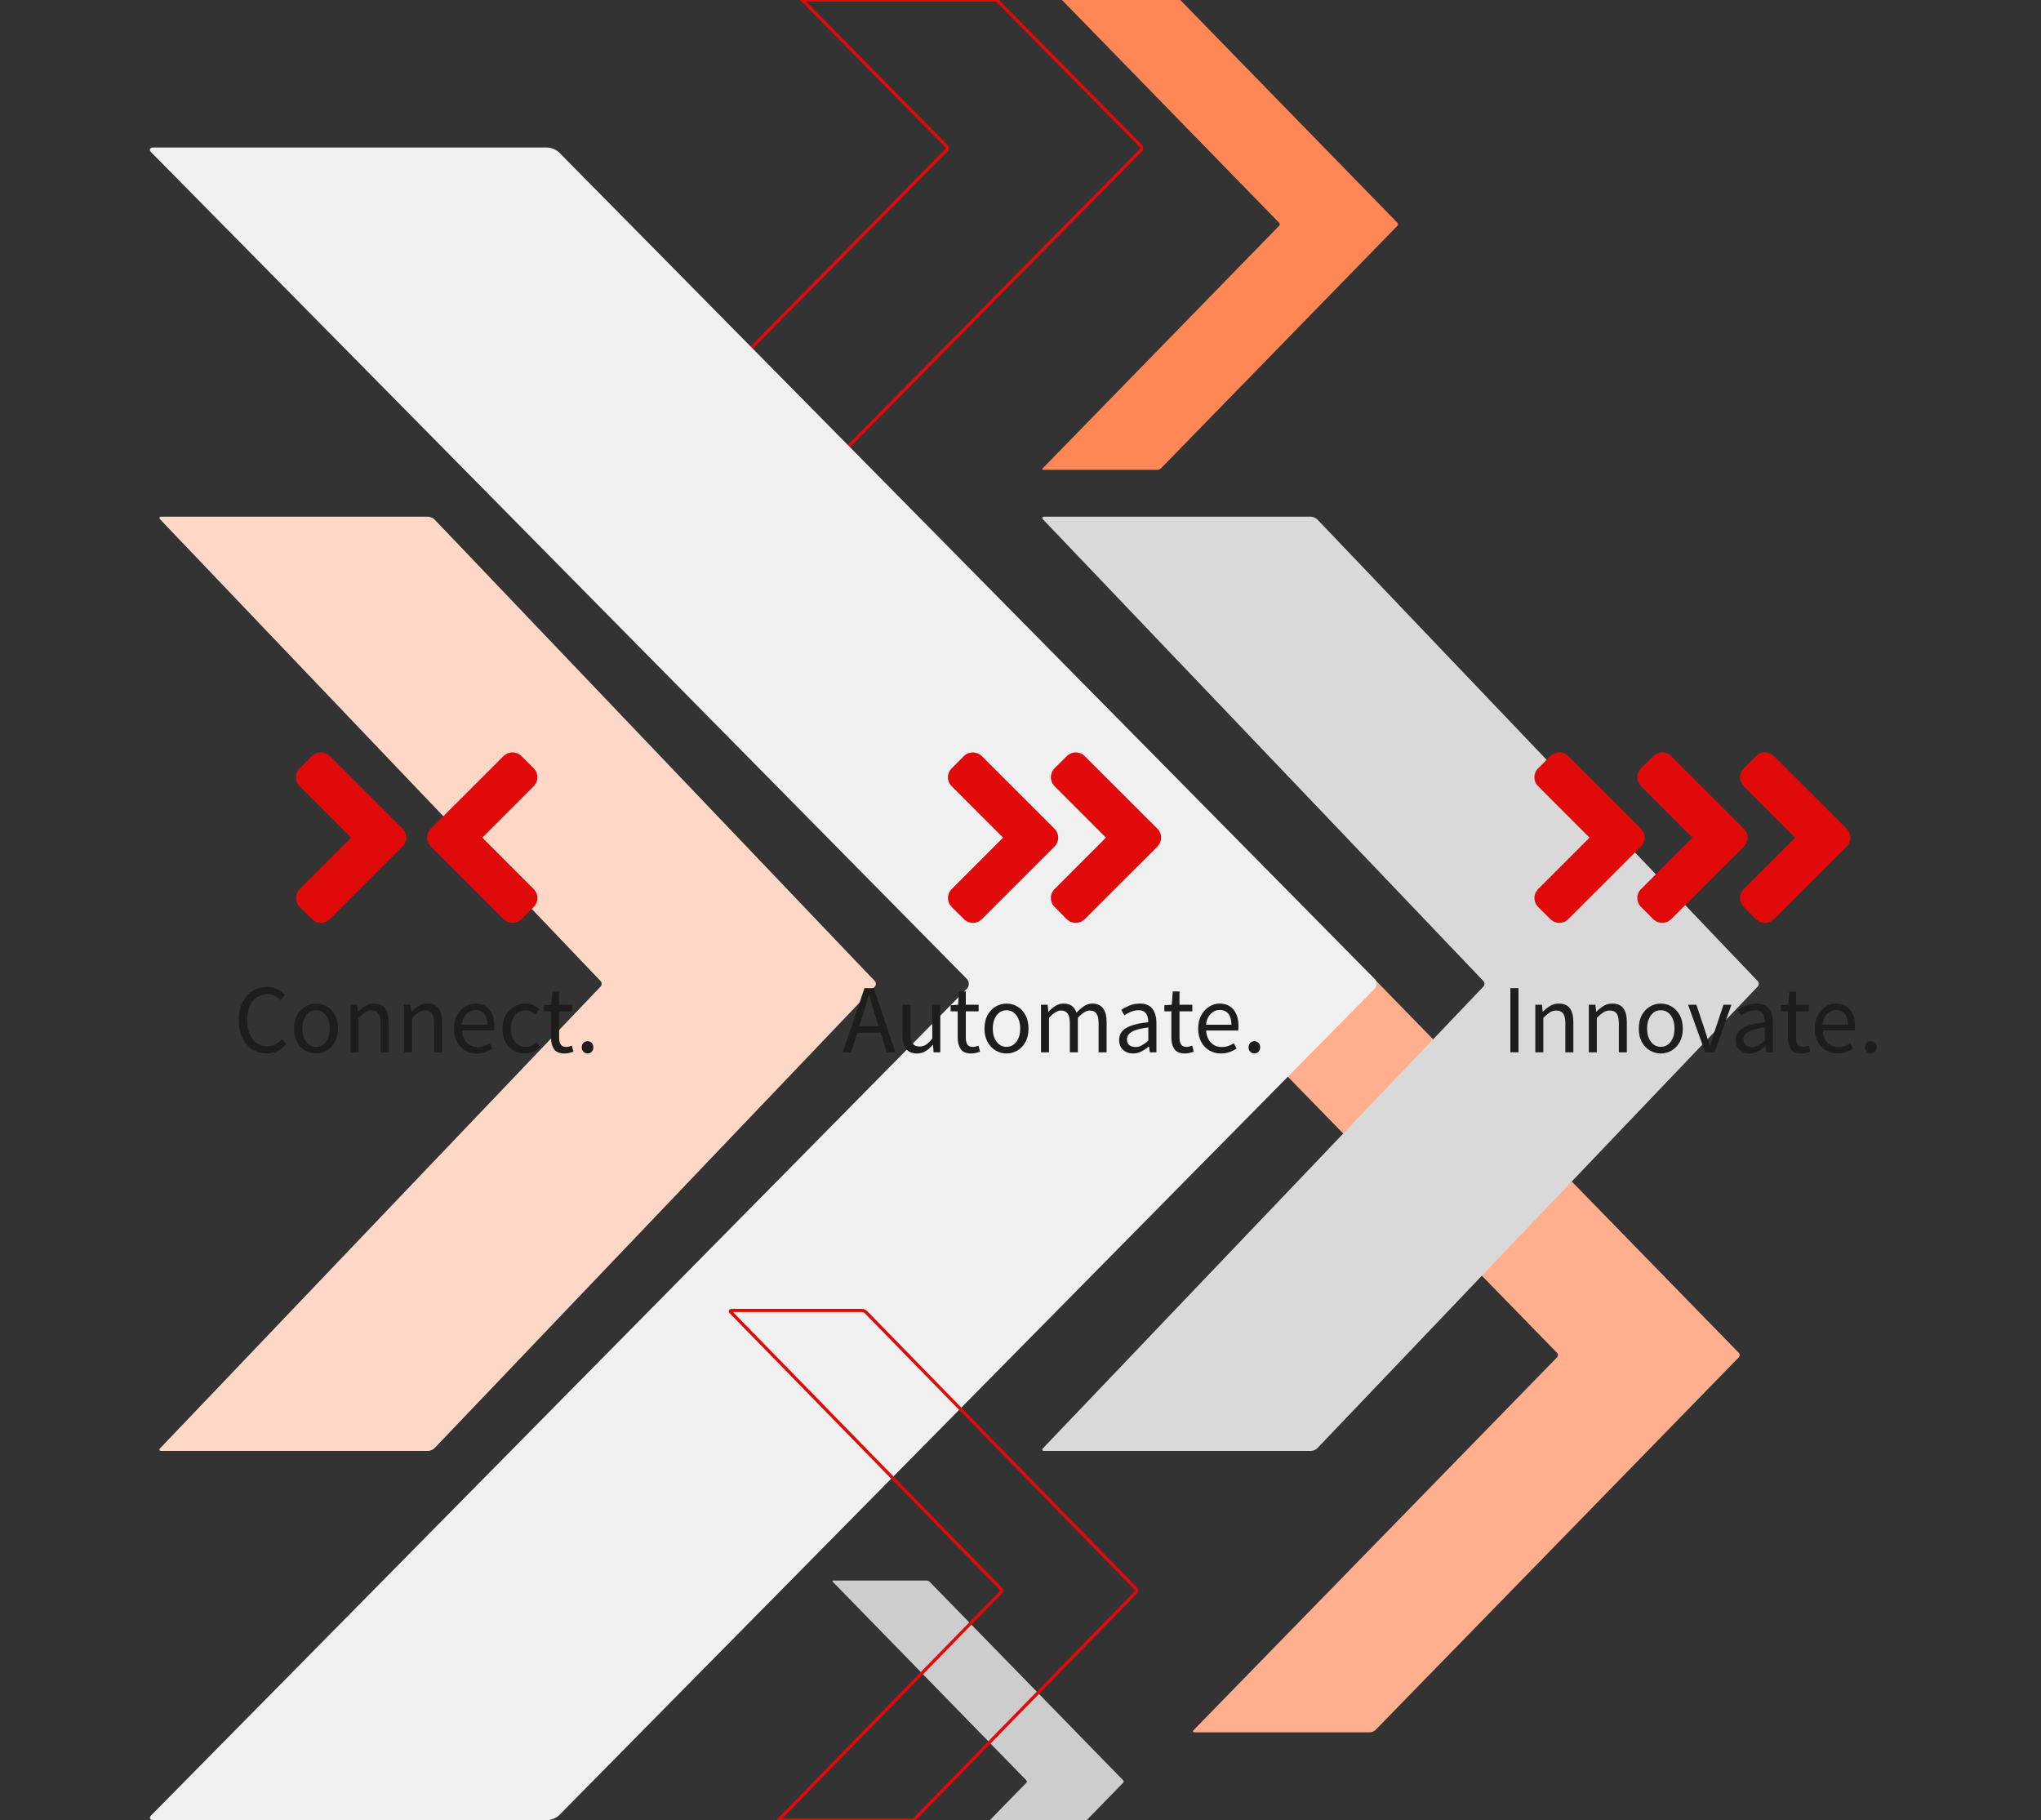 <?xml version="1.0" encoding="UTF-8"?>
<svg xmlns="http://www.w3.org/2000/svg" xmlns:xlink="http://www.w3.org/1999/xlink" version="1.1" id="Startseite_00000042699286078235180390000012818179337411828640_" x="0px" y="0px" viewBox="0 0 480 428" style="enable-background:new 0 0 480 428;" xml:space="preserve">
<rect x="0" y="0" width="480" height="428" fill="#333333" stroke="none"/>
<style type="text/css">
	.st0{fill:#CDCDCD;}
	.st1{fill:none;stroke:#E10A0A;stroke-width:0.75;stroke-miterlimit:10;}
	.st2{fill:#FFAF8E;}
	.st3{fill:#F0F0F0;}
	.st4{fill:#D9D9D9;}
	.st5{fill:#FFD7C7;}
	.st6{fill:#FF8756;}
	.st7{fill:#1D1D1B;}
	.st8{fill:#E10A0A;}
</style>
<path id="_x32_" class="st0" d="M264.146,418.636l-45.524-46.687c-0.15-0.157-0.453-0.283-0.669-0.283h-21.985  c-0.217,0-0.265,0.127-0.116,0.283l45.524,46.687c0.154,0.155,0.154,0.412,0,0.567L232.799,428h22.77l8.577-8.797  C264.3,419.048,264.3,418.792,264.146,418.636z"></path>
<path id="_x31__Outline" class="st1" d="M222.503,35.398l-91.454,92.664c-0.305,0.31-0.2,0.564,0.232,0.564h44.168  c0.432,0,1.036-0.254,1.34-0.564l91.455-92.664c0.305-0.309,0.305-0.816,0-1.125L234.42,0h-45.741l33.825,34.273  C222.808,34.582,222.808,35.089,222.503,35.398z"></path>
<path id="_x33__Orange" class="st2" d="M408.925,318.115l-85.453-87.637c-0.282-0.294-0.851-0.532-1.256-0.532h-41.268  c-0.407,0-0.497,0.238-0.217,0.532l85.453,87.637c0.289,0.291,0.289,0.773,0,1.064l-85.453,87.637  c-0.28,0.294-0.19,0.532,0.217,0.532h41.268c0.405,0,0.974-0.238,1.256-0.532l85.453-87.637  C409.214,318.887,409.214,318.406,408.925,318.115z"></path>
<path id="_x31__00000026886040217324602150000002013608801058601346_" class="st3" d="M323.266,230.165L131.52,35.869  c-0.644-0.649-1.911-1.179-2.819-1.179H36.1c-0.907,0-1.13,0.53-0.488,1.179l191.753,194.296c0.642,0.649,0.642,1.712,0,2.36  L35.613,426.819C34.971,427.468,35.193,428,36.1,428h92.601c0.909,0,2.176-0.532,2.819-1.181l191.746-194.294  C323.908,231.877,323.908,230.814,323.266,230.165"></path>
<path id="_x33__00000103223600936536536330000016978663942669373878_" class="st4" d="M413.36,230.686L309.824,122.161  c-0.343-0.361-1.03-0.658-1.517-0.658h-62.723c-0.493,0-0.609,0.296-0.266,0.658L348.86,230.686c0.343,0.361,0.343,0.957,0,1.318  L245.317,340.527c-0.343,0.363-0.227,0.659,0.266,0.659h62.723c0.486,0,1.174-0.296,1.517-0.659L413.36,232.004  C413.709,231.642,413.709,231.047,413.36,230.686"></path>
<path id="_x31__Orange_00000149382062625561736330000001437840366877274536_" class="st5" d="M205.734,230.686L102.198,122.161  c-0.343-0.361-1.031-0.658-1.517-0.658H37.958c-0.493,0-0.61,0.296-0.266,0.658l103.542,108.525c0.343,0.361,0.343,0.957,0,1.318  L37.691,340.527c-0.343,0.363-0.227,0.659,0.266,0.659h62.723c0.486,0,1.174-0.296,1.517-0.659l103.536-108.523  C206.083,231.642,206.083,231.047,205.734,230.686"></path>
<path id="_x32__Orange" class="st6" d="M300.834,53.084l-55.609,57.043c-0.181,0.191-0.122,0.347,0.145,0.347h26.854  c0.261,0,0.632-0.156,0.815-0.347l55.607-57.043c0.183-0.191,0.183-0.503,0-0.693L277.574,0H249.76l51.073,52.391  C301.022,52.581,301.022,52.892,300.834,53.084z"></path>
<path id="_x32__Outline" class="st1" d="M267.165,373.615l-63.516-65.07c-0.214-0.218-0.635-0.396-0.937-0.396h-30.674  c-0.301,0-0.375,0.178-0.161,0.396l63.523,65.07c0.207,0.216,0.207,0.572,0,0.79L183.078,428h31.771l52.316-53.596  C267.379,374.187,267.379,373.831,267.165,373.615z"></path>
<g id="Innovate.">
	<g id="Text_Innovate.">
		<path class="st7" d="M355.208,247.445v-15.088h1.909v15.088H355.208z"></path>
		<path class="st7" d="M361.073,247.445v-11.178h1.564l0.16,1.609h0.069c0.536-0.536,1.104-0.984,1.702-1.345    s1.28-0.541,2.047-0.541c1.181,0,2.043,0.372,2.588,1.115c0.544,0.744,0.816,1.829,0.816,3.255v7.084h-1.887v-6.831    c0-1.043-0.168-1.802-0.506-2.277c-0.337-0.475-0.874-0.713-1.609-0.713c-0.567,0-1.078,0.146-1.53,0.438    s-0.962,0.721-1.529,1.288v8.096L361.073,247.445L361.073,247.445z"></path>
		<path class="st7" d="M373.654,247.445v-11.178h1.564l0.16,1.609h0.069c0.536-0.536,1.104-0.984,1.702-1.345    s1.28-0.541,2.047-0.541c1.181,0,2.043,0.372,2.588,1.115c0.544,0.744,0.816,1.829,0.816,3.255v7.084h-1.887v-6.831    c0-1.043-0.168-1.802-0.506-2.277c-0.337-0.475-0.874-0.713-1.609-0.713c-0.567,0-1.078,0.146-1.53,0.438    s-0.962,0.721-1.529,1.288v8.096L373.654,247.445L373.654,247.445z"></path>
		<path class="st7" d="M390.582,247.722c-0.904,0-1.752-0.23-2.541-0.69c-0.79-0.46-1.426-1.127-1.909-2.001    s-0.725-1.924-0.725-3.151c0-1.257,0.241-2.322,0.725-3.196s1.119-1.541,1.909-2.001c0.789-0.46,1.637-0.69,2.541-0.69    c0.92,0,1.771,0.23,2.554,0.69c0.781,0.46,1.414,1.127,1.897,2.001c0.482,0.874,0.725,1.939,0.725,3.196    c0,1.228-0.242,2.277-0.725,3.151c-0.483,0.874-1.116,1.541-1.897,2.001C392.354,247.491,391.502,247.722,390.582,247.722z     M390.582,246.157c0.967,0,1.744-0.395,2.335-1.185c0.59-0.789,0.886-1.82,0.886-3.094c0-1.287-0.296-2.33-0.886-3.128    c-0.591-0.797-1.368-1.195-2.335-1.195c-0.95,0-1.725,0.398-2.322,1.195c-0.599,0.798-0.897,1.841-0.897,3.128    c0,1.273,0.299,2.305,0.897,3.094C388.857,245.763,389.632,246.157,390.582,246.157z"></path>
		<path class="st7" d="M401.024,247.445l-4.025-11.178h1.955l2.116,6.348c0.169,0.552,0.341,1.104,0.518,1.656    c0.176,0.552,0.349,1.097,0.518,1.633h0.092c0.169-0.536,0.341-1.081,0.518-1.633c0.176-0.552,0.341-1.104,0.494-1.656    l2.116-6.348h1.863l-3.956,11.178H401.024z"></path>
		<path class="st7" d="M411.466,247.722c-0.936,0-1.713-0.28-2.334-0.84s-0.932-1.338-0.932-2.335c0-1.227,0.548-2.165,1.645-2.817    c1.096-0.651,2.832-1.107,5.209-1.368c0-0.476-0.065-0.928-0.195-1.357s-0.36-0.777-0.689-1.046    c-0.33-0.269-0.802-0.402-1.415-0.402c-0.644,0-1.25,0.122-1.816,0.367c-0.567,0.246-1.074,0.521-1.519,0.828l-0.735-1.311    c0.521-0.337,1.161-0.663,1.92-0.978s1.583-0.472,2.473-0.472c1.364,0,2.354,0.418,2.967,1.254s0.92,1.951,0.92,3.347v6.854    h-1.563l-0.161-1.334h-0.069c-0.521,0.43-1.093,0.805-1.713,1.127C412.835,247.561,412.171,247.722,411.466,247.722z     M412.019,246.203c0.536,0,1.042-0.13,1.518-0.391s0.981-0.629,1.518-1.104v-3.104c-1.855,0.229-3.154,0.575-3.898,1.035    c-0.743,0.46-1.115,1.05-1.115,1.771c0,0.629,0.191,1.085,0.575,1.368C410.998,246.062,411.466,246.203,412.019,246.203z"></path>
		<path class="st7" d="M423.679,247.722c-1.195,0-2.027-0.346-2.495-1.035c-0.468-0.69-0.701-1.587-0.701-2.691v-6.187h-1.656    v-1.427l1.748-0.114l0.229-3.128h1.588v3.128h3.013v1.541h-3.013v6.21c0,0.689,0.126,1.223,0.379,1.599s0.702,0.563,1.346,0.563    c0.199,0,0.414-0.035,0.644-0.104s0.438-0.135,0.621-0.196l0.368,1.427c-0.307,0.107-0.641,0.203-1,0.287    C424.389,247.679,424.031,247.722,423.679,247.722z"></path>
		<path class="st7" d="M432.144,247.722c-0.997,0-1.901-0.234-2.714-0.702c-0.813-0.467-1.457-1.139-1.933-2.013    c-0.476-0.873-0.713-1.916-0.713-3.128c0-1.227,0.241-2.276,0.725-3.15s1.107-1.549,1.875-2.024    c0.766-0.475,1.571-0.713,2.414-0.713c1.427,0,2.526,0.476,3.301,1.426c0.774,0.951,1.162,2.224,1.162,3.818    c0,0.199-0.004,0.395-0.012,0.587c-0.008,0.191-0.027,0.356-0.058,0.494h-7.544c0.076,1.181,0.448,2.124,1.115,2.829    s1.537,1.058,2.61,1.058c0.537,0,1.031-0.08,1.483-0.241s0.886-0.372,1.3-0.633l0.667,1.242c-0.476,0.307-1.016,0.575-1.621,0.805    C433.596,247.606,432.91,247.722,432.144,247.722z M428.624,240.959h5.98c0-1.134-0.241-1.997-0.725-2.587    c-0.483-0.591-1.161-0.886-2.035-0.886c-0.782,0-1.484,0.303-2.104,0.908C429.119,239.001,428.747,239.855,428.624,240.959z"></path>
		<path class="st7" d="M440.009,247.722c-0.383,0-0.709-0.135-0.978-0.403c-0.269-0.268-0.402-0.609-0.402-1.023    c0-0.444,0.134-0.801,0.402-1.069c0.269-0.268,0.595-0.402,0.978-0.402c0.368,0,0.687,0.135,0.955,0.402    c0.268,0.269,0.402,0.625,0.402,1.069c0,0.414-0.135,0.756-0.402,1.023C440.695,247.587,440.377,247.722,440.009,247.722z"></path>
	</g>
	<path id="Icon_Innovate." class="st8" d="M366.421,176.936l-0.272,0.061l-0.304,0.061l-0.272,0.09l-0.273,0.122l-0.243,0.152   l-0.243,0.182l-0.242,0.212l-2.821,2.853l-0.212,0.213l-0.182,0.243l-0.151,0.243l-0.122,0.272l-0.09,0.274l-0.091,0.273   l-0.031,0.304v0.272v0.304l0.031,0.273l0.091,0.304l0.09,0.273l0.122,0.242l0.151,0.243l0.182,0.274l0.212,0.212l12.07,12.08   l-12.07,12.08l-0.181,0.212l-0.182,0.274l-0.182,0.243l-0.122,0.273l-0.09,0.243l-0.062,0.303l-0.06,0.274v0.303v0.273l0.06,0.304   l0.062,0.273l0.09,0.273l0.122,0.273l0.182,0.273l0.182,0.213l0.181,0.243l2.852,2.822l0.211,0.213l0.274,0.152l0.242,0.182   l0.243,0.121l0.272,0.091l0.304,0.061l0.272,0.06h0.274h0.303l0.304-0.06l0.272-0.061l0.273-0.091l0.273-0.121l0.243-0.182   l0.242-0.152l0.243-0.213l17.043-17.027l0.213-0.212l0.181-0.243l0.152-0.274l0.122-0.273l0.091-0.273l0.091-0.273l0.03-0.303   v-0.274v-0.273l-0.03-0.304l-0.091-0.272l-0.091-0.274l-0.122-0.273l-0.181-0.273l-0.182-0.243l-0.183-0.213l-17.043-17.027   l-0.243-0.212l-0.242-0.182l-0.243-0.152l-0.273-0.122l-0.303-0.09l-0.273-0.061l-0.273-0.061L366.421,176.936L366.421,176.936z    M390.62,176.936l-0.273,0.061l-0.303,0.061l-0.273,0.09l-0.243,0.122l-0.243,0.152l-0.272,0.182l-0.213,0.212l-2.85,2.824   l-0.182,0.242l-0.182,0.212l-0.182,0.274l-0.121,0.272l-0.091,0.274l-0.061,0.273l-0.06,0.304v0.272v0.304l0.06,0.273l0.061,0.304   l0.091,0.243l0.121,0.272l0.182,0.243l0.182,0.274l0.182,0.212l12.07,12.08l-12.07,12.08l-0.213,0.212l-0.181,0.274l-0.152,0.243   l-0.121,0.242l-0.091,0.274l-0.092,0.303l-0.029,0.274v0.303v0.273l0.029,0.304l0.092,0.273l0.091,0.273l0.121,0.273l0.152,0.243   l0.181,0.243l0.213,0.212l2.82,2.853l0.243,0.213l0.243,0.152l0.242,0.182l0.273,0.121l0.273,0.091l0.303,0.061l0.273,0.06h0.273   h0.303l0.274-0.06l0.272-0.061l0.304-0.091l0.272-0.121l0.243-0.182l0.242-0.152l0.243-0.213l17.044-17.027l0.181-0.212   l0.182-0.243l0.183-0.274l0.121-0.273l0.09-0.273l0.092-0.273l0.03-0.303v-0.547l-0.03-0.304l-0.092-0.272l-0.09-0.274   l-0.121-0.273l-0.152-0.273l-0.182-0.243l-0.212-0.213l-17.044-17.027l-0.243-0.212l-0.242-0.182l-0.243-0.152l-0.272-0.122   l-0.273-0.09l-0.274-0.061l-0.303-0.061L390.62,176.936L390.62,176.936z M414.779,176.936l-0.273,0.061l-0.303,0.061l-0.273,0.09   l-0.243,0.122l-0.243,0.152l-0.272,0.182l-0.213,0.212l-2.85,2.824l-0.182,0.242l-0.182,0.212l-0.182,0.274l-0.121,0.272   l-0.091,0.274l-0.061,0.273l-0.06,0.304v0.272v0.304l0.06,0.273l0.061,0.304l0.091,0.243l0.121,0.272l0.182,0.243l0.182,0.274   l0.182,0.212l12.07,12.08l-12.07,12.08l-0.213,0.212l-0.181,0.274l-0.152,0.243l-0.121,0.242l-0.091,0.274l-0.092,0.303   l-0.029,0.274v0.303v0.273l0.029,0.304l0.092,0.273l0.091,0.273l0.121,0.273l0.152,0.243l0.181,0.243l0.213,0.212l2.82,2.853   l0.243,0.213l0.243,0.152l0.242,0.182l0.273,0.121l0.273,0.091l0.303,0.061l0.273,0.06h0.273h0.303l0.274-0.06l0.272-0.061   l0.304-0.091l0.272-0.121l0.243-0.182l0.242-0.152l0.243-0.213l17.044-17.027l0.181-0.212l0.182-0.243l0.183-0.274l0.121-0.273   l0.09-0.273l0.092-0.273l0.03-0.303v-0.547l-0.03-0.304l-0.092-0.272l-0.09-0.274l-0.121-0.273l-0.152-0.273l-0.182-0.243   l-0.212-0.213l-17.044-17.027l-0.243-0.212l-0.242-0.182l-0.243-0.152l-0.272-0.122l-0.273-0.09l-0.274-0.061l-0.303-0.061   L414.779,176.936L414.779,176.936z"></path>
</g>
<g id="Automate.">
	<g id="Text_Automate.">
		<path class="st7" d="M198.205,247.445l5.106-15.088h2.162l5.106,15.088h-2.047l-1.426-4.6h-5.497l-1.449,4.6H198.205z     M202.805,239.004l-0.713,2.301h4.531l-0.713-2.301c-0.276-0.843-0.537-1.683-0.782-2.519c-0.246-0.835-0.491-1.69-0.736-2.564    H204.3c-0.23,0.874-0.468,1.729-0.713,2.564C203.342,237.321,203.081,238.161,202.805,239.004z"></path>
		<path class="st7" d="M215.662,247.722c-1.181,0-2.047-0.372-2.599-1.116c-0.552-0.743-0.828-1.828-0.828-3.254v-7.084h1.909v6.831    c0,1.043,0.165,1.802,0.495,2.276c0.33,0.476,0.863,0.713,1.599,0.713c0.583,0,1.1-0.149,1.552-0.448s0.939-0.778,1.461-1.438    v-7.935h1.886v11.178h-1.564l-0.161-1.748h-0.069c-0.521,0.613-1.073,1.104-1.656,1.472    C217.104,247.537,216.429,247.722,215.662,247.722z"></path>
		<path class="st7" d="M228.427,247.722c-1.196,0-2.028-0.346-2.495-1.035c-0.468-0.69-0.702-1.587-0.702-2.691v-6.187h-1.656    v-1.427l1.748-0.114l0.23-3.128h1.587v3.128h3.013v1.541h-3.013v6.21c0,0.689,0.126,1.223,0.379,1.599s0.702,0.563,1.345,0.563    c0.199,0,0.414-0.035,0.644-0.104s0.437-0.135,0.621-0.196l0.368,1.427c-0.307,0.107-0.641,0.203-1,0.287    C229.136,247.679,228.779,247.722,228.427,247.722z"></path>
		<path class="st7" d="M236.707,247.722c-0.905,0-1.752-0.23-2.542-0.69c-0.79-0.46-1.426-1.127-1.909-2.001    c-0.483-0.874-0.725-1.924-0.725-3.151c0-1.257,0.241-2.322,0.725-3.196c0.483-0.874,1.119-1.541,1.909-2.001    s1.637-0.69,2.542-0.69c0.92,0,1.771,0.23,2.553,0.69s1.415,1.127,1.897,2.001c0.482,0.874,0.725,1.939,0.725,3.196    c0,1.228-0.242,2.277-0.725,3.151c-0.483,0.874-1.116,1.541-1.897,2.001C238.478,247.491,237.626,247.722,236.707,247.722z     M236.707,246.157c0.966,0,1.744-0.395,2.334-1.185c0.59-0.789,0.886-1.82,0.886-3.094c0-1.287-0.295-2.33-0.886-3.128    c-0.59-0.797-1.368-1.195-2.334-1.195c-0.951,0-1.725,0.398-2.323,1.195c-0.598,0.798-0.897,1.841-0.897,3.128    c0,1.273,0.299,2.305,0.897,3.094C234.981,245.763,235.756,246.157,236.707,246.157z"></path>
		<path class="st7" d="M244.825,247.445v-11.178h1.564l0.16,1.609h0.069c0.49-0.536,1.027-0.984,1.61-1.345    c0.582-0.36,1.203-0.541,1.862-0.541c0.859,0,1.53,0.188,2.013,0.563c0.483,0.376,0.84,0.901,1.069,1.575    c0.583-0.628,1.174-1.142,1.771-1.541c0.598-0.398,1.234-0.598,1.909-0.598c1.149,0,2.004,0.372,2.564,1.115    c0.56,0.744,0.839,1.829,0.839,3.255v7.084h-1.886v-6.831c0-1.043-0.169-1.802-0.506-2.277c-0.338-0.475-0.859-0.713-1.564-0.713    c-0.827,0-1.763,0.575-2.806,1.726v8.096h-1.886v-6.831c0-1.043-0.169-1.802-0.506-2.277c-0.338-0.475-0.867-0.713-1.587-0.713    c-0.828,0-1.764,0.575-2.807,1.726v8.096L244.825,247.445L244.825,247.445z"></path>
		<path class="st7" d="M266.468,247.722c-0.936,0-1.713-0.28-2.334-0.84s-0.932-1.338-0.932-2.335c0-1.227,0.548-2.165,1.645-2.817    c1.096-0.651,2.832-1.107,5.209-1.368c0-0.476-0.065-0.928-0.195-1.357s-0.36-0.777-0.689-1.046    c-0.33-0.269-0.802-0.402-1.415-0.402c-0.644,0-1.25,0.122-1.816,0.367c-0.567,0.246-1.074,0.521-1.519,0.828l-0.735-1.311    c0.521-0.337,1.161-0.663,1.92-0.978s1.583-0.472,2.473-0.472c1.364,0,2.354,0.418,2.967,1.254s0.92,1.951,0.92,3.347v6.854    h-1.563l-0.161-1.334h-0.069c-0.521,0.43-1.093,0.805-1.713,1.127C267.837,247.561,267.173,247.722,266.468,247.722z     M267.021,246.203c0.536,0,1.042-0.13,1.518-0.391s0.981-0.629,1.518-1.104v-3.104c-1.855,0.229-3.154,0.575-3.898,1.035    c-0.743,0.46-1.115,1.05-1.115,1.771c0,0.629,0.191,1.085,0.575,1.368C266,246.062,266.468,246.203,267.021,246.203z"></path>
		<path class="st7" d="M278.681,247.722c-1.195,0-2.027-0.346-2.495-1.035c-0.468-0.69-0.701-1.587-0.701-2.691v-6.187h-1.656    v-1.427l1.748-0.114l0.229-3.128h1.588v3.128h3.013v1.541h-3.013v6.21c0,0.689,0.126,1.223,0.379,1.599s0.702,0.563,1.346,0.563    c0.199,0,0.414-0.035,0.644-0.104s0.438-0.135,0.621-0.196l0.368,1.427c-0.307,0.107-0.641,0.203-1,0.287    C279.391,247.679,279.033,247.722,278.681,247.722z"></path>
		<path class="st7" d="M287.146,247.722c-0.997,0-1.901-0.234-2.714-0.702c-0.813-0.467-1.457-1.139-1.933-2.013    c-0.476-0.873-0.713-1.916-0.713-3.128c0-1.227,0.241-2.276,0.725-3.15s1.107-1.549,1.875-2.024    c0.766-0.475,1.571-0.713,2.414-0.713c1.427,0,2.526,0.476,3.301,1.426c0.774,0.951,1.162,2.224,1.162,3.818    c0,0.199-0.004,0.395-0.012,0.587c-0.008,0.191-0.027,0.356-0.058,0.494h-7.544c0.076,1.181,0.448,2.124,1.115,2.829    s1.537,1.058,2.61,1.058c0.537,0,1.031-0.08,1.483-0.241s0.886-0.372,1.3-0.633l0.667,1.242c-0.476,0.307-1.016,0.575-1.621,0.805    C288.598,247.606,287.912,247.722,287.146,247.722z M283.626,240.959h5.98c0-1.134-0.241-1.997-0.725-2.587    c-0.483-0.591-1.161-0.886-2.035-0.886c-0.782,0-1.484,0.303-2.104,0.908C284.121,239.001,283.749,239.855,283.626,240.959z"></path>
		<path class="st7" d="M295.011,247.722c-0.383,0-0.709-0.135-0.978-0.403c-0.269-0.268-0.402-0.609-0.402-1.023    c0-0.444,0.134-0.801,0.402-1.069c0.269-0.268,0.595-0.402,0.978-0.402c0.368,0,0.687,0.135,0.955,0.402    c0.268,0.269,0.402,0.625,0.402,1.069c0,0.414-0.135,0.756-0.402,1.023C295.697,247.587,295.379,247.722,295.011,247.722z"></path>
	</g>
	<path id="Icon_Automate." class="st8" d="M228.5,176.936l-0.272,0.061l-0.304,0.061l-0.272,0.09l-0.273,0.122l-0.243,0.152   l-0.243,0.182l-0.242,0.212l-2.821,2.853l-0.212,0.213l-0.182,0.243l-0.151,0.243l-0.122,0.272l-0.09,0.274l-0.091,0.273   l-0.031,0.304v0.272v0.304l0.031,0.273l0.091,0.304l0.09,0.273l0.122,0.242l0.151,0.243l0.182,0.274l0.212,0.212l12.07,12.08   l-12.07,12.08l-0.181,0.212l-0.182,0.274l-0.182,0.243l-0.122,0.273l-0.09,0.243l-0.062,0.303l-0.06,0.274v0.303v0.273l0.06,0.304   l0.062,0.273l0.09,0.273l0.122,0.273l0.182,0.273l0.182,0.213l0.181,0.243l2.852,2.822l0.211,0.213l0.274,0.152l0.242,0.182   l0.243,0.121l0.272,0.091l0.304,0.061L228.5,217h0.274h0.303l0.304-0.06l0.272-0.061l0.273-0.091l0.273-0.121l0.243-0.182   l0.242-0.152l0.243-0.213l17.043-17.027l0.213-0.212l0.181-0.243l0.152-0.274l0.122-0.273l0.091-0.273l0.091-0.273l0.03-0.303   v-0.274v-0.273l-0.03-0.304l-0.091-0.272l-0.091-0.274l-0.122-0.273l-0.181-0.273l-0.182-0.243l-0.183-0.213l-17.043-17.027   l-0.243-0.212l-0.242-0.182l-0.243-0.152l-0.273-0.122l-0.303-0.09l-0.273-0.061l-0.273-0.061H228.5z M252.7,176.936l-0.273,0.061   l-0.303,0.061l-0.273,0.09l-0.243,0.122l-0.243,0.152l-0.272,0.182l-0.213,0.212l-2.85,2.824l-0.182,0.242l-0.182,0.212   l-0.182,0.274l-0.121,0.272l-0.091,0.274l-0.061,0.273l-0.06,0.304v0.272v0.304l0.06,0.273l0.061,0.304l0.091,0.243l0.121,0.272   l0.182,0.243l0.182,0.274l0.182,0.212l12.07,12.08l-12.07,12.08l-0.213,0.212l-0.181,0.274l-0.152,0.243l-0.121,0.242l-0.091,0.274   l-0.092,0.303l-0.029,0.274v0.303v0.273l0.029,0.304l0.092,0.273l0.091,0.273l0.121,0.273l0.152,0.243l0.181,0.243l0.213,0.212   l2.82,2.853l0.243,0.213l0.243,0.152l0.242,0.182l0.273,0.121l0.273,0.091l0.303,0.061L252.7,217h0.273h0.303l0.274-0.06   l0.272-0.061l0.304-0.091l0.272-0.121l0.243-0.182l0.242-0.152l0.243-0.213l17.044-17.027l0.181-0.212l0.182-0.243l0.183-0.274   l0.121-0.273l0.09-0.273l0.092-0.273l0.03-0.303v-0.547l-0.03-0.304l-0.092-0.272l-0.09-0.274l-0.121-0.273l-0.152-0.273   l-0.182-0.243l-0.212-0.213l-17.044-17.027l-0.243-0.212l-0.242-0.182l-0.243-0.152l-0.272-0.122l-0.273-0.09l-0.274-0.061   l-0.303-0.061H252.7z"></path>
</g>
<g id="Connect.">
	<g id="Text_Connect.">
		<path class="st7" d="M62.73,247.722c-1.257,0-2.38-0.311-3.37-0.932c-0.989-0.621-1.771-1.515-2.346-2.68    s-0.863-2.568-0.863-4.209c0-1.625,0.292-3.021,0.874-4.187c0.583-1.165,1.38-2.062,2.392-2.69    c1.012-0.629,2.154-0.943,3.427-0.943c0.92,0,1.732,0.188,2.438,0.563c0.705,0.376,1.272,0.81,1.702,1.3l-1.035,1.242    c-0.399-0.43-0.851-0.774-1.357-1.035c-0.506-0.261-1.081-0.391-1.725-0.391c-0.951,0-1.783,0.249-2.496,0.747    s-1.265,1.2-1.656,2.104c-0.391,0.905-0.587,1.986-0.587,3.243s0.192,2.35,0.575,3.277s0.923,1.645,1.622,2.15    c0.697,0.506,1.521,0.759,2.472,0.759c0.721,0,1.365-0.152,1.932-0.46c0.567-0.307,1.089-0.721,1.564-1.242l1.058,1.196    c-0.598,0.69-1.273,1.228-2.024,1.61C64.578,247.529,63.711,247.722,62.73,247.722z"></path>
		<path class="st7" d="M74.322,247.722c-0.905,0-1.752-0.23-2.542-0.69s-1.426-1.127-1.909-2.001    c-0.483-0.874-0.725-1.924-0.725-3.151c0-1.257,0.241-2.322,0.725-3.196c0.483-0.874,1.119-1.541,1.909-2.001    c0.79-0.46,1.637-0.69,2.542-0.69c0.92,0,1.771,0.23,2.553,0.69s1.415,1.127,1.897,2.001s0.725,1.939,0.725,3.196    c0,1.228-0.242,2.277-0.725,3.151s-1.116,1.541-1.897,2.001C76.093,247.491,75.242,247.722,74.322,247.722z M74.322,246.157    c0.966,0,1.744-0.395,2.334-1.185c0.59-0.789,0.886-1.82,0.886-3.094c0-1.287-0.295-2.33-0.886-3.128    c-0.59-0.797-1.368-1.195-2.334-1.195c-0.951,0-1.725,0.398-2.323,1.195c-0.598,0.798-0.897,1.841-0.897,3.128    c0,1.273,0.299,2.305,0.897,3.094C72.597,245.763,73.371,246.157,74.322,246.157z"></path>
		<path class="st7" d="M82.441,247.445v-11.178h1.564l0.161,1.609h0.069c0.536-0.536,1.104-0.984,1.702-1.345    c0.598-0.36,1.28-0.541,2.047-0.541c1.18,0,2.043,0.372,2.587,1.115c0.544,0.744,0.816,1.829,0.816,3.255v7.084h-1.886v-6.831    c0-1.043-0.168-1.802-0.506-2.277c-0.337-0.475-0.874-0.713-1.61-0.713c-0.567,0-1.078,0.146-1.53,0.438s-0.962,0.721-1.529,1.288    v8.096L82.441,247.445L82.441,247.445z"></path>
		<path class="st7" d="M95.022,247.445v-11.178h1.564l0.161,1.609h0.069c0.536-0.536,1.104-0.984,1.702-1.345    c0.598-0.36,1.28-0.541,2.047-0.541c1.18,0,2.043,0.372,2.587,1.115c0.544,0.744,0.816,1.829,0.816,3.255v7.084h-1.886v-6.831    c0-1.043-0.168-1.802-0.506-2.277c-0.337-0.475-0.874-0.713-1.61-0.713c-0.567,0-1.078,0.146-1.53,0.438s-0.962,0.721-1.529,1.288    v8.096L95.022,247.445L95.022,247.445z"></path>
		<path class="st7" d="M112.134,247.722c-0.997,0-1.901-0.234-2.714-0.702c-0.813-0.467-1.457-1.139-1.932-2.013    c-0.476-0.873-0.713-1.916-0.713-3.128c0-1.227,0.241-2.276,0.725-3.15c0.483-0.874,1.107-1.549,1.875-2.024    c0.766-0.475,1.571-0.713,2.415-0.713c1.426,0,2.526,0.476,3.301,1.426c0.774,0.951,1.162,2.224,1.162,3.818    c0,0.199-0.004,0.395-0.012,0.587c-0.008,0.191-0.027,0.356-0.058,0.494h-7.544c0.077,1.181,0.449,2.124,1.116,2.829    s1.537,1.058,2.61,1.058c0.537,0,1.031-0.08,1.483-0.241s0.886-0.372,1.3-0.633l0.667,1.242c-0.476,0.307-1.016,0.575-1.622,0.805    C113.586,247.606,112.9,247.722,112.134,247.722z M108.615,240.959h5.98c0-1.134-0.241-1.997-0.725-2.587    c-0.483-0.591-1.161-0.886-2.035-0.886c-0.782,0-1.484,0.303-2.104,0.908C109.109,239.001,108.737,239.855,108.615,240.959z"></path>
		<path class="st7" d="M123.426,247.722c-0.981,0-1.871-0.23-2.668-0.69s-1.426-1.127-1.886-2.001s-0.69-1.924-0.69-3.151    c0-1.257,0.249-2.322,0.748-3.196c0.498-0.874,1.157-1.541,1.978-2.001c0.82-0.46,1.706-0.69,2.656-0.69    c0.736,0,1.369,0.131,1.897,0.391c0.529,0.262,0.985,0.568,1.369,0.921l-0.966,1.241c-0.322-0.291-0.664-0.528-1.024-0.713    c-0.36-0.184-0.763-0.275-1.208-0.275c-0.675,0-1.276,0.18-1.805,0.54s-0.943,0.866-1.242,1.519    c-0.299,0.651-0.448,1.406-0.448,2.265c0,1.273,0.318,2.305,0.954,3.094c0.636,0.79,1.468,1.185,2.496,1.185    c0.521,0,1.004-0.111,1.449-0.333c0.444-0.223,0.835-0.487,1.173-0.794l0.828,1.265c-0.506,0.445-1.066,0.794-1.679,1.047    S124.101,247.722,123.426,247.722z"></path>
		<path class="st7" d="M132.787,247.722c-1.196,0-2.028-0.346-2.495-1.035c-0.468-0.69-0.702-1.587-0.702-2.691v-6.187h-1.656    v-1.427l1.748-0.114l0.23-3.128h1.587v3.128h3.013v1.541H131.5v6.21c0,0.689,0.126,1.223,0.379,1.599s0.702,0.563,1.345,0.563    c0.199,0,0.414-0.035,0.644-0.104s0.437-0.135,0.621-0.196l0.368,1.427c-0.307,0.107-0.641,0.203-1,0.287    C133.497,247.679,133.14,247.722,132.787,247.722z"></path>
		<path class="st7" d="M138.192,247.722c-0.383,0-0.709-0.135-0.978-0.403s-0.402-0.609-0.402-1.023    c0-0.444,0.134-0.801,0.402-1.069c0.268-0.268,0.594-0.402,0.978-0.402c0.368,0,0.686,0.135,0.955,0.402    c0.268,0.269,0.402,0.625,0.402,1.069c0,0.414-0.134,0.756-0.402,1.023C138.878,247.587,138.56,247.722,138.192,247.722z"></path>
	</g>
	<path id="Icon_Connect." class="st8" d="M75.751,176.936l0.273,0.061l0.273,0.061l0.303,0.09l0.273,0.122l0.243,0.152l0.242,0.182   l0.243,0.212l17.043,17.027l0.183,0.213l0.182,0.243l0.181,0.273l0.122,0.273l0.091,0.274l0.091,0.272l0.03,0.304v0.273v0.274   l-0.03,0.303l-0.091,0.273l-0.091,0.273l-0.122,0.273l-0.152,0.274l-0.181,0.243l-0.213,0.212L77.601,216.12l-0.243,0.213   l-0.242,0.152l-0.243,0.182l-0.273,0.121l-0.273,0.091l-0.272,0.061L75.751,217h-0.303h-0.274l-0.272-0.06l-0.304-0.061   l-0.272-0.091l-0.243-0.121l-0.242-0.182l-0.274-0.152l-0.211-0.213l-2.852-2.822l-0.181-0.243l-0.182-0.213l-0.182-0.273   l-0.122-0.273l-0.09-0.273l-0.062-0.273l-0.06-0.304v-0.273v-0.303l0.06-0.274l0.062-0.303l0.09-0.243l0.122-0.273l0.182-0.243   l0.182-0.274l0.181-0.212l12.07-12.08l-12.07-12.08l-0.212-0.212l-0.182-0.274l-0.151-0.243l-0.122-0.242l-0.09-0.273l-0.091-0.304   l-0.031-0.273v-0.304v-0.272l0.031-0.304l0.091-0.273l0.09-0.274l0.122-0.272l0.151-0.243l0.182-0.243l0.212-0.213l2.821-2.853   l0.242-0.212l0.243-0.182l0.243-0.152l0.273-0.122l0.272-0.09l0.304-0.061l0.272-0.061L75.751,176.936L75.751,176.936z    M120.25,176.936l-0.303,0.061l-0.274,0.061l-0.273,0.09l-0.272,0.122l-0.243,0.152l-0.242,0.182l-0.243,0.212l-17.044,17.027   l-0.212,0.213l-0.182,0.243l-0.152,0.273l-0.121,0.273l-0.09,0.274l-0.092,0.272l-0.03,0.304v0.547l0.03,0.303l0.092,0.273   l0.09,0.273l0.121,0.273l0.183,0.274l0.182,0.243l0.181,0.212L118.4,216.12l0.243,0.213l0.242,0.152l0.243,0.182l0.272,0.121   l0.304,0.091l0.272,0.061l0.274,0.06h0.303h0.273l0.273-0.06l0.303-0.061l0.273-0.091l0.273-0.121l0.242-0.182l0.243-0.152   l0.243-0.213l2.82-2.853l0.213-0.212l0.181-0.243l0.152-0.243l0.121-0.273l0.091-0.273l0.092-0.273l0.029-0.304v-0.273v-0.303   l-0.029-0.274l-0.092-0.303l-0.091-0.274l-0.121-0.242l-0.152-0.243l-0.181-0.274l-0.213-0.212l-12.07-12.08l12.07-12.08   l0.182-0.212l0.182-0.274l0.182-0.243l0.121-0.272l0.091-0.243l0.061-0.304l0.06-0.273v-0.304v-0.272l-0.06-0.304l-0.061-0.273   l-0.091-0.274l-0.121-0.272l-0.182-0.274l-0.182-0.212l-0.182-0.242l-2.85-2.824l-0.213-0.212l-0.272-0.182l-0.243-0.152   l-0.243-0.122l-0.273-0.09l-0.303-0.061l-0.273-0.061L120.25,176.936L120.25,176.936z"></path>
</g>
</svg>
